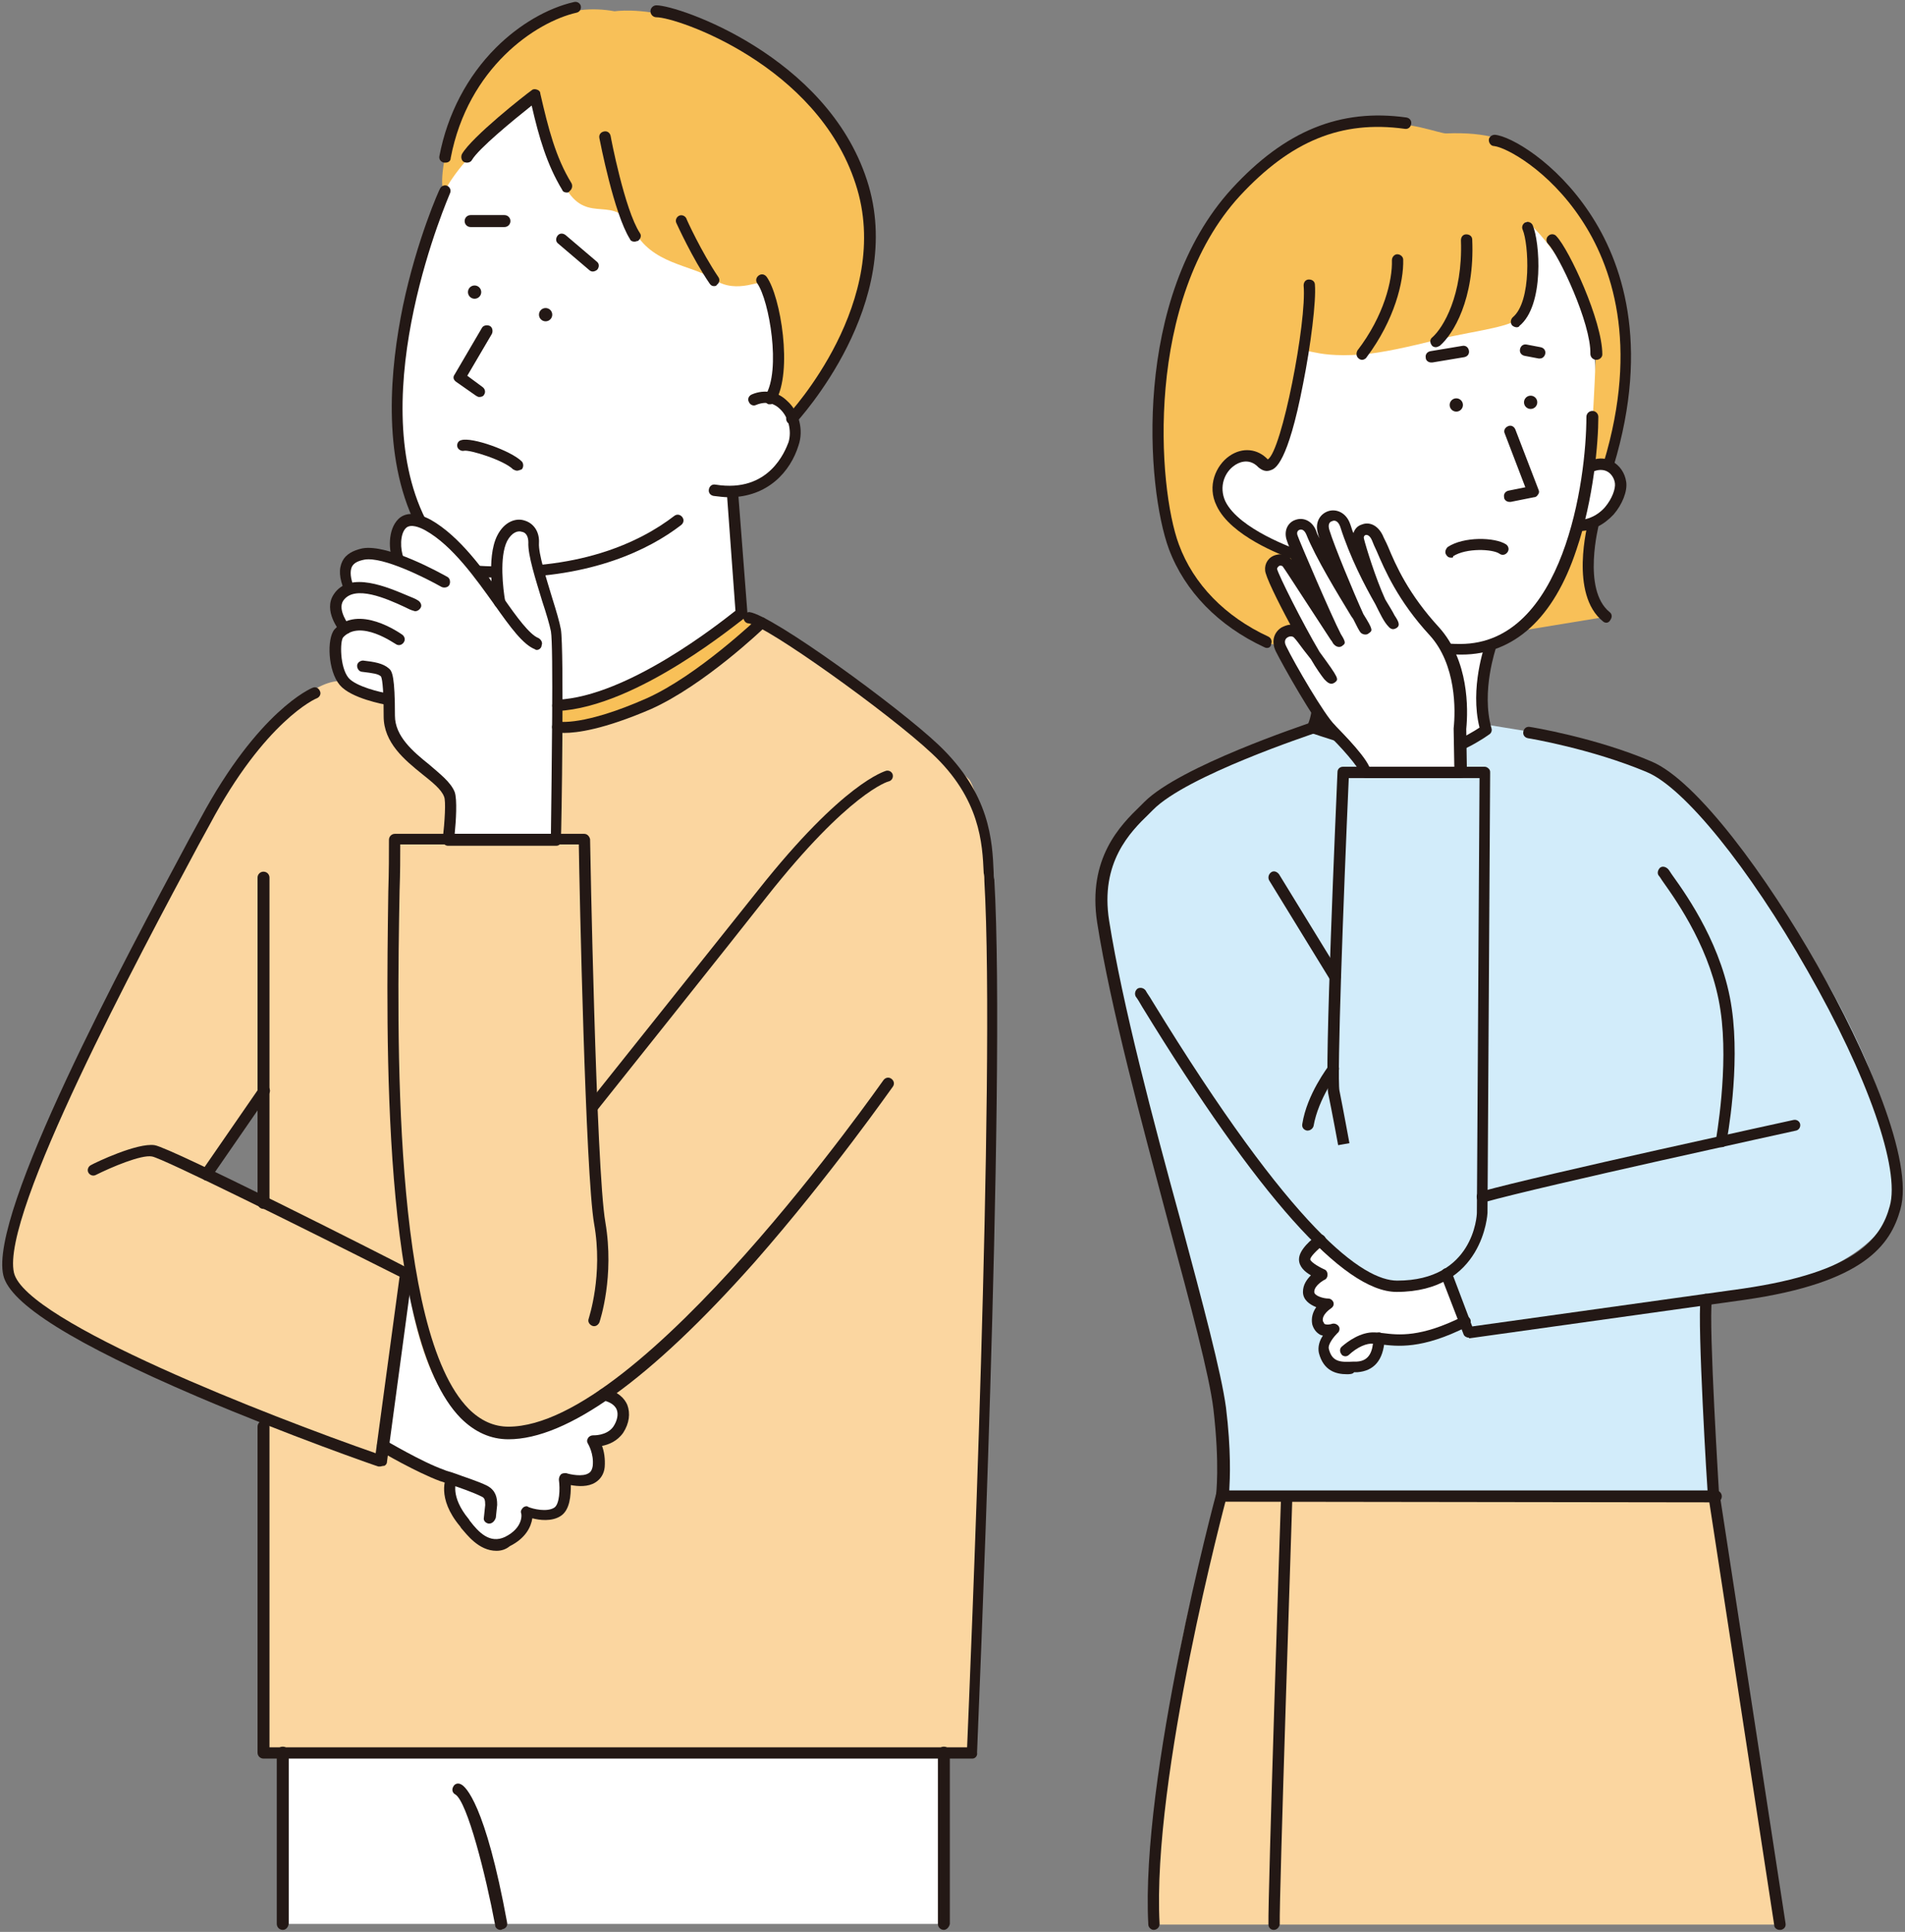 <?xml version="1.0" encoding="utf-8"?>
<!-- Generator: Adobe Illustrator 26.2.1, SVG Export Plug-In . SVG Version: 6.00 Build 0)  -->
<svg version="1.1" id="グループ_406" xmlns="http://www.w3.org/2000/svg" xmlns:xlink="http://www.w3.org/1999/xlink" x="0px"
	 y="0px" viewBox="0 0 287 291" style="enable-background:new 0 0 287 291;" xml:space="preserve">
<rect x="0" y="0" width="287" height="291" fill="#808080" stroke="none"/>
<style type="text/css">
	.st0{fill:#FFFFFF;}
	.st1{fill:#FBD6A0;}
	.st2{fill:#F8C058;}
	.st3{fill:#231815;}
	.st4{fill:#D2ECFA;}
</style>
<g>
	<g>
		<rect x="42.6" y="264.1" class="st0" width="99.5" height="25.7"/>
	</g>
	<g>
		<g>
			<path class="st1" d="M1.1,192.8c5.9,9.4,38.8,20.8,38.8,20.8V264h106.5c0,0,4-103.8,2.2-136.1c-0.3-5.3-2.1-10-2.6-10.5
				c-11.6-11.2-31.3-23.7-31.3-23.7s-6.3,6.8-15.9,11.7c-8.1,4.2-15,4.1-15,4.1l0.2,17.1H69c0,0,0.3-6,0-7.5s-4.5-4.7-7.4-7.3
				c-2.8-2.5-2.8-8-2.8-8l-7-1.2C35.4,100.9-2.7,186.7,1.1,192.8z M31.1,176.9l8.6-12.4l0,16.6L31.1,176.9z"/>
		</g>
	</g>
	<g>
		<path class="st2" d="M111.7,92.3l3.1,1.4c0,0-10.2,9.4-17.6,12.4c-8.3,3.4-11.6,3.5-13,3.3v-3.2c0,0,7.2-0.3,17.2-6.5
			C109,95,111.7,92.3,111.7,92.3z"/>
	</g>
	<g>
		<path class="st0" d="M91.1,210.2c0,0,1.4-0.3,2.7,1.7c1.3,2-0.4,3.9-0.7,4.2c-1.2,1.1-2.5,1.1-3.3,1.1c-0.3,0,1.4,2.1,0.7,4.3
			c-0.7,2.2-3.5,1.8-5,1.3c-0.2,0,1,5.9-3,5.5c-1.5-0.1-2.4-0.3-2.8-0.5c-0.3-0.2,1,3.6-4.2,5c-2.2,0.6-4.4-1.7-6.3-4.5
			c-0.8-1.2-1.8-3.7-1.1-5.5c0.1-0.2-6.8-2.6-10.3-5l3.2-25.9l0.4,0.2c0,0,1.5,19.8,11.9,23.4C81.1,218.1,91.1,210.2,91.1,210.2z"/>
	</g>
	<g>
		<path class="st0" d="M69.9,21.3c0,0,10.5-12.1,14.9-12.1c49,0,30,51,31.3,51s6.5,4,1.9,9.6c-3,3.7-5.8,4.1-7.9,4l1.5,18.5
			c0,0-12.8,10.1-19.7,12s-7.8,1.8-7.8,1.8l-10.3-0.8v-7.5c-0.4-8.1,0.3-11.5-1.5-12.2c-5-2-11.2-7.2-12.3-20.1
			C58.5,47.4,69.9,21.3,69.9,21.3z"/>
	</g>
	<g>
		<path class="st2" d="M92.6,1.7c0,0,14.8-2.4,31.2,15.4c15.7,17.1,1.3,40.1-4.4,45.8c0,0-1.3-2.7-3.2-3c0,0,3.2-7.3-0.8-17.2
			c-0.4-0.9-4.3,1.8-7.8-0.6c-3.5-2.3-9.4-2.2-12.2-7.6s-6.7-0.6-10-5.9s-4.9-14.2-4.9-14.2s-10.1,8.1-13.3,14
			c-0.7,1.3-0.9-2,0.1-5.8C69.9,13.3,78.8-0.8,92.6,1.7z"/>
	</g>
	<g>
		<circle class="st3" cx="82.2" cy="47.4" r="1"/>
	</g>
	<g>
		<circle class="st3" cx="71.5" cy="44" r="1"/>
	</g>
	<g>
		<path class="st3" d="M75.8,87c-1.4,0-2.8,0-4.2-0.1c-0.5,0-0.8-0.4-0.8-0.9c0-0.5,0.4-0.8,0.9-0.8c15.3,1,24.7-3.5,29.9-7.5
			c0.4-0.3,0.9-0.2,1.2,0.2c0.3,0.4,0.2,0.9-0.2,1.2C97.8,82.8,89.2,87,75.8,87z"/>
	</g>
	<g>
		<path class="st3" d="M63.4,79.5c-0.3,0-0.6-0.2-0.8-0.5c-5.1-10.4-3.8-23.6-1.9-32.9c2.1-10,5.5-17.6,5.6-17.7
			c0.2-0.4,0.7-0.6,1.1-0.4c0.4,0.2,0.6,0.7,0.4,1.1c-0.1,0.3-13.2,30.1-3.7,49.1c0.2,0.4,0,0.9-0.4,1.1
			C63.7,79.5,63.5,79.5,63.4,79.5z"/>
	</g>
	<g>
		<path class="st3" d="M109.8,74.9c-0.7,0-1.5-0.1-2.3-0.2c-0.5-0.1-0.8-0.5-0.7-1c0.1-0.5,0.5-0.8,1-0.7c8.1,1.3,10.5-5.1,11-6.4
			c0.5-1.7,0-3.8-1.3-5c-0.7-0.7-1.9-1.3-3.6-0.6c-0.4,0.2-0.9,0-1.1-0.5c-0.2-0.4,0-0.9,0.5-1.1c1.9-0.8,3.9-0.4,5.3,1
			c1.8,1.6,2.5,4.4,1.7,6.7C119.1,71,115.7,74.9,109.8,74.9z"/>
	</g>
	<g>
		<path class="st3" d="M72.2,59.8c-0.2,0-0.3-0.1-0.5-0.2l-3-2.1c-0.4-0.3-0.5-0.7-0.2-1.1l4.1-7c0.2-0.4,0.8-0.5,1.2-0.3
			c0.4,0.2,0.5,0.8,0.3,1.2l-3.7,6.3l2.3,1.7c0.4,0.3,0.5,0.8,0.2,1.2C72.8,59.7,72.5,59.8,72.2,59.8z"/>
	</g>
	<g>
		<path class="st3" d="M77.9,70.9c-0.2,0-0.4-0.1-0.6-0.2c-1.4-1.4-6.6-3-7.4-2.8c-0.4,0.1-0.9-0.2-1-0.6c-0.1-0.4,0.1-0.9,0.6-1
			c1.6-0.5,7.5,1.6,9.1,3.2c0.3,0.3,0.3,0.9,0,1.2C78.3,70.8,78.1,70.9,77.9,70.9z"/>
	</g>
	<g>
		<g>
			<path class="st0" d="M83.8,126.6l-0.1-31.2c0,0-3.3-11.4-3.4-12.4c-0.1-1,0.2-3-1.5-3.5c-1.7-0.5-3,1.5-3.4,2.6
				c-1.1,3.4-0.1,8.7-0.1,8.8c0,0.2-3.6-4.7-4.2-5.5c-1.6-2-5.8-6.7-8.7-6.9c-2.9-0.2-3.3,3.7-2.2,5.9c0.2,0.5-4.3-2.1-7-0.1
				c-1.4,1-1.2,2.6-0.5,4.4c0.1,0.2-2.7,0.9-2.1,3.3c0.3,1.2,1.3,2.7,1.3,2.7s-2,1.3-1.1,5.2c0.9,4.1,2.8,4.6,7.8,5.5
				c0.4,0.1,0.1,3.5,0.5,5.7c0.8,4.2,8.7,4.2,8.4,11.9c0,1.3,0.2,3.6,0.2,3.6H83.8z"/>
		</g>
		<g>
			<path class="st3" d="M80.9,97.9c-0.1,0-0.2,0-0.3-0.1c-1.8-0.7-3.7-3.3-6.1-6.7c-2.8-3.9-6.3-8.9-10.4-11.2
				c-0.9-0.5-2.2-1-2.9-0.4c-1,0.9-0.9,3.3-0.4,4.5c0.2,0.4,0,0.9-0.4,1.1c-0.4,0.2-0.9,0-1.1-0.4c-0.8-1.7-0.9-4.9,0.7-6.5
				c0.8-0.8,2.3-1.3,4.9,0.1c4.4,2.5,8,7.6,10.9,11.7c2,2.9,4,5.6,5.3,6.1c0.4,0.2,0.7,0.7,0.5,1.1C81.6,97.6,81.2,97.9,80.9,97.9z"
				/>
		</g>
		<g>
			<path class="st3" d="M52.7,89.5c-0.3,0-0.6-0.2-0.8-0.5c-0.8-1.9-0.9-3.3-0.3-4.5c0.5-1,1.6-1.6,3-1.9c3.9-0.7,11.9,3.8,12.8,4.3
				c0.4,0.2,0.5,0.8,0.3,1.2s-0.8,0.5-1.2,0.3c-2.3-1.3-8.8-4.6-11.6-4.1c-1,0.2-1.6,0.5-1.9,1.1c-0.3,0.7-0.2,1.7,0.3,3
				c0.2,0.4,0,0.9-0.4,1.1C52.9,89.5,52.8,89.5,52.7,89.5z"/>
		</g>
		<g>
			<path class="st3" d="M51.9,95.5c-0.2,0-0.5-0.1-0.6-0.3c-0.1-0.1-2.7-3.2-1-5.7c2.4-3.6,8.2-1,11.3,0.3c0.5,0.2,1,0.4,1.3,0.6
				c0.4,0.2,0.7,0.7,0.5,1.1c-0.2,0.4-0.7,0.7-1.1,0.5c-0.4-0.1-0.8-0.3-1.4-0.6c-2.6-1.2-7.5-3.4-9.2-0.9c-0.9,1.4,0.9,3.7,0.9,3.7
				c0.3,0.4,0.3,0.9-0.1,1.2C52.3,95.4,52.1,95.5,51.9,95.5z"/>
		</g>
		<g>
			<path class="st3" d="M58.5,106.2c0,0-0.1,0-0.1,0c-0.6-0.1-5.5-1-7.2-3c-1.8-2.1-2-7-0.8-8.4c3.6-3.9,9.9,0.6,10.2,0.8
				c0.4,0.3,0.5,0.8,0.2,1.2c-0.3,0.4-0.8,0.5-1.2,0.2c-0.1,0-5.3-3.8-7.9-1c-0.5,0.6-0.5,4.5,0.8,6.1c1.1,1.3,4.8,2.2,6.2,2.4
				c0.5,0.1,0.8,0.5,0.7,1C59.3,105.9,58.9,106.2,58.5,106.2z"/>
		</g>
		<g>
			<path class="st3" d="M83.8,127.4H67.5c-0.2,0-0.5-0.1-0.6-0.3c-0.2-0.2-0.2-0.4-0.2-0.7c0.3-2.6,0.5-5.8,0.2-6.4
				c-0.4-1.1-1.8-2.2-3.3-3.4c-2.6-2.1-5.8-4.7-5.8-8.7c0-5-0.3-5.8-0.4-6c-0.4-0.4-1.2-0.5-2.8-0.7c-0.5,0-0.8-0.5-0.8-0.9
				c0-0.5,0.5-0.8,0.9-0.8c1.7,0.2,3,0.4,3.9,1.2c0.5,0.4,0.9,1.3,0.9,7.1c0,3.1,2.7,5.4,5.2,7.4c1.6,1.4,3.2,2.6,3.8,4.1
				c0.4,1.1,0.2,4.4,0,6.3H83c0.1-8.5,0.4-28.3,0-30.5c-0.2-1-0.7-2.7-1.3-4.5c-1-3.3-2.2-7-2.1-8.9c0-0.8-0.3-1.5-1-1.6
				c-0.6-0.2-1.5,0.1-2.2,1.4c-1.2,2.4-0.6,7.3-0.3,9c0.1,0.5-0.2,0.9-0.7,1c-0.5,0.1-0.9-0.2-1-0.7c0-0.3-1.2-6.7,0.5-10.1
				c1.1-2.2,2.9-2.7,4.1-2.3c1.4,0.4,2.3,1.7,2.2,3.4c-0.1,1.6,1.1,5.3,2,8.3c0.6,1.9,1.1,3.6,1.3,4.7c0.5,2.9,0.1,30.5,0,31.7
				C84.6,127,84.3,127.4,83.8,127.4z"/>
		</g>
	</g>
	<g>
		<path class="st3" d="M85.4,29c-0.3,0-0.6-0.1-0.7-0.4c-2.3-3.8-3.5-7.9-4.6-12.7c-2.9,2.3-8,6.5-9,8.2c-0.2,0.4-0.8,0.5-1.2,0.3
			c-0.4-0.2-0.5-0.8-0.3-1.2c1.5-2.6,9.5-8.9,10.5-9.6c0.2-0.2,0.5-0.2,0.8-0.1c0.3,0.1,0.5,0.3,0.5,0.6c1.2,5.2,2.3,9.6,4.7,13.5
			c0.2,0.4,0.1,0.9-0.3,1.2C85.7,29,85.5,29,85.4,29z"/>
	</g>
	<g>
		<path class="st3" d="M95.6,36.4c-0.3,0-0.6-0.1-0.7-0.4c-2.4-3.8-4.5-14.7-4.6-15.2c-0.1-0.5,0.2-0.9,0.7-1c0.5-0.1,0.9,0.2,1,0.7
			c0,0.1,2.1,11.1,4.4,14.6c0.3,0.4,0.1,0.9-0.3,1.2C95.9,36.3,95.8,36.4,95.6,36.4z"/>
	</g>
	<g>
		<path class="st3" d="M107.6,43.1c-0.3,0-0.5-0.1-0.7-0.4c-2.6-3.8-4.9-8.9-5-9.1c-0.2-0.4,0-0.9,0.4-1.1c0.4-0.2,0.9,0,1.1,0.4
			c0,0.1,2.3,5.1,4.8,8.8c0.3,0.4,0.2,0.9-0.2,1.2C108,43,107.8,43.1,107.6,43.1z"/>
	</g>
	<g>
		<path class="st3" d="M116,60.9c-0.2,0-0.3,0-0.4-0.1c-0.4-0.2-0.5-0.8-0.3-1.2c2.4-3.8,0.6-14.3-1.2-16.9
			c-0.3-0.4-0.2-0.9,0.2-1.2s0.9-0.2,1.2,0.2c2.1,2.9,4,14.3,1.3,18.8C116.6,60.8,116.3,60.9,116,60.9z"/>
	</g>
	<g>
		<path class="st3" d="M119.3,63.9c-0.2,0-0.4-0.1-0.6-0.2c-0.3-0.3-0.4-0.9,0-1.2c0.2-0.2,16-17.2,10.2-34.8
			C123.1,9.8,102,2.6,98.9,2.6c-0.5,0-0.9-0.4-0.9-0.9s0.4-0.9,0.9-0.9c3.3,0,25.6,7.6,31.7,26.3c6.1,18.6-10.5,36.3-10.6,36.5
			C119.8,63.9,119.6,63.9,119.3,63.9z"/>
	</g>
	<g>
		<path class="st3" d="M67.1,24.5c-0.1,0-0.1,0-0.2,0c-0.5-0.1-0.8-0.5-0.7-1c1.2-6.3,4.2-12,8.5-16.3c3.5-3.5,7.8-6,11.8-6.9
			c0.5-0.1,0.9,0.2,1,0.6c0.1,0.5-0.2,0.9-0.6,1c-6.2,1.4-16.4,8.3-19,21.9C67.9,24.3,67.5,24.5,67.1,24.5z"/>
	</g>
	<g>
		<path class="st3" d="M84,107.1c-0.5,0-0.8-0.4-0.8-0.8c0-0.5,0.3-0.9,0.8-0.9c10.6-0.5,24.5-11.6,26.8-13.4l-1.3-17.8
			c0-0.5,0.3-0.9,0.8-0.9c0.5,0,0.9,0.3,0.9,0.8l1.4,18.2c0,0.3-0.1,0.5-0.3,0.7C111.5,93.5,96.1,106.5,84,107.1
			C84,107.1,84,107.1,84,107.1z"/>
	</g>
	<g>
		<path class="st3" d="M85,110.4c-0.8,0-1.2-0.1-1.2-0.1c-0.5-0.1-0.7-0.6-0.6-1c0.1-0.5,0.6-0.7,1-0.6c0,0,3.7,0.7,13.2-3.5
			c7.8-3.5,16.6-12,16.7-12c0.3-0.3,0.9-0.3,1.2,0c0.3,0.3,0.3,0.9,0,1.2c-0.4,0.4-9.2,8.8-17.2,12.4
			C90.9,109.9,86.9,110.4,85,110.4z"/>
	</g>
	<g>
		<path class="st3" d="M146.5,264.9H39.7c-0.5,0-0.9-0.4-0.9-0.9v-49.1c0-0.5,0.4-0.9,0.9-0.9s0.9,0.4,0.9,0.9v48.3h105.1
			c0.4-9.6,4.3-101,2.6-130.5c0-0.4,0-0.8-0.1-1.2c-0.2-4.4-0.5-11.2-7.8-18c-6.5-6.1-25-19.3-27.6-19.6c-0.5,0-0.8-0.5-0.8-0.9
			c0.1-0.5,0.5-0.8,0.9-0.8c3.4,0.4,22.5,14.3,28.5,20c7.8,7.4,8.1,14.5,8.3,19.2c0,0.4,0,0.8,0.1,1.1c1.8,31.2-2.6,130.5-2.6,131.5
			C147.3,264.5,146.9,264.9,146.5,264.9z"/>
	</g>
	<g>
		<path class="st3" d="M89.9,167.3l-1.3-1.1c0,0,21.3-26.7,25.6-32.1c12.9-16.3,19.1-17.9,19.3-18c0.5-0.1,0.9,0.2,1,0.6
			c0.1,0.5-0.2,0.9-0.6,1c-0.1,0-6,1.7-18.4,17.4C111.2,140.6,89.9,167.3,89.9,167.3z"/>
	</g>
	<g>
		<path class="st3" d="M76.6,216.8c-2.7,0-5.1-1.1-7.2-3.2c-12-12.2-11.2-57.5-10.9-79.3c0.1-3.1,0.1-5.7,0.1-7.8
			c0-0.5,0.4-0.9,0.9-0.9H88c0.5,0,0.8,0.4,0.9,0.8c0,0.5,0.9,49.7,2.3,57.7c1.4,8.2-0.8,14.8-0.9,15.1c-0.2,0.4-0.6,0.7-1.1,0.5
			c-0.4-0.2-0.7-0.6-0.5-1.1c0-0.1,2.2-6.5,0.8-14.3c-1.3-7.6-2.2-50.4-2.3-57.1H60.3c0,1.9,0,4.2-0.1,6.9
			c-0.4,21.6-1.1,66.4,10.4,78.1c1.8,1.8,3.8,2.7,6,2.7c20.1,0,56.1-51.7,56.5-52.2c0.3-0.4,0.8-0.5,1.2-0.2
			c0.4,0.3,0.5,0.8,0.2,1.2c-0.1,0.1-9.3,13.3-20.8,26.4C97.9,207.9,85.4,216.8,76.6,216.8z"/>
	</g>
	<g>
		<path class="st3" d="M57.3,220.9c-0.1,0-0.2,0-0.3,0c-0.1,0-13.6-4.7-27.2-10.5c-18.7-8-28.3-14-29.3-18.3
			c-2.2-9.4,18.2-47.4,28-65.7l1.7-3.1c8.7-16.2,16.6-19.6,16.9-19.7c0.4-0.2,0.9,0,1.1,0.5c0.2,0.4,0,0.9-0.5,1.1
			c-0.1,0-7.8,3.4-16.1,19l-1.7,3.1C21,143.9,0.1,182.9,2.1,191.7c1.7,7.4,39,21.8,54.5,27.2l3.6-26.6
			c-14.3-7.2-35.6-17.8-37.3-18.1c-1.6-0.3-6.1,1.6-8.5,2.8c-0.4,0.2-0.9,0-1.1-0.4c-0.2-0.4,0-0.9,0.4-1.1c0.7-0.4,7-3.4,9.6-3
			c2.5,0.4,34.7,16.7,38.3,18.6c0.3,0.2,0.5,0.5,0.5,0.9l-3.8,28.2c0,0.3-0.2,0.5-0.4,0.6C57.6,220.8,57.4,220.9,57.3,220.9z"/>
	</g>
	<g>
		<path class="st3" d="M31.1,177.8c-0.2,0-0.3,0-0.5-0.2c-0.4-0.3-0.5-0.8-0.2-1.2l8.7-12.6c0.3-0.4,0.8-0.5,1.2-0.2
			c0.4,0.3,0.5,0.8,0.2,1.2l-8.7,12.6C31.6,177.7,31.4,177.8,31.1,177.8z"/>
	</g>
	<g>
		<path class="st3" d="M39.7,182.1c-0.5,0-0.9-0.4-0.9-0.9v-49c0-0.5,0.4-0.9,0.9-0.9s0.9,0.4,0.9,0.9v49
			C40.6,181.7,40.2,182.1,39.7,182.1z"/>
	</g>
	<g>
		<path class="st3" d="M142.2,290.7c-0.5,0-0.9-0.4-0.9-0.9V264c0-0.5,0.4-0.9,0.9-0.9s0.9,0.4,0.9,0.9v25.8
			C143,290.3,142.6,290.7,142.2,290.7z"/>
	</g>
	<g>
		<path class="st3" d="M42.6,290.7c-0.5,0-0.9-0.4-0.9-0.9V264c0-0.5,0.4-0.9,0.9-0.9s0.9,0.4,0.9,0.9v25.8
			C43.4,290.3,43.1,290.7,42.6,290.7z"/>
	</g>
	<g>
		<path class="st3" d="M75.4,290.7c-0.4,0-0.8-0.3-0.8-0.7c-1.4-7.5-4.2-18.6-6-19.7c-0.4-0.2-0.6-0.7-0.3-1.2
			c0.2-0.4,0.7-0.6,1.2-0.3c0.6,0.3,3.6,2.8,6.9,20.8c0.1,0.5-0.2,0.9-0.7,1C75.5,290.7,75.5,290.7,75.4,290.7z"/>
	</g>
	<g>
		<path class="st3" d="M89.3,40.9c-0.2,0-0.4-0.1-0.5-0.2l-4.7-4c-0.4-0.3-0.4-0.8-0.1-1.2c0.3-0.4,0.8-0.4,1.2-0.1l4.7,4
			c0.4,0.3,0.4,0.8,0.1,1.2C89.8,40.8,89.5,40.9,89.3,40.9z"/>
	</g>
	<g>
		<path class="st3" d="M76,34.2h-5.1c-0.5,0-0.9-0.4-0.9-0.9s0.4-0.9,0.9-0.9H76c0.5,0,0.9,0.4,0.9,0.9S76.5,34.2,76,34.2z"/>
	</g>
	<g>
		<path class="st3" d="M74.8,233.6c-2.7,0-4.5-2.5-5.3-3.4c-0.1-0.1-0.1-0.2-0.2-0.3c-3.6-4.3-2.1-7.4-2-7.5
			c0.2-0.4,0.7-0.6,1.1-0.4c0.4,0.2,0.6,0.7,0.4,1.1c-0.1,0.1-1,2.3,1.8,5.7c0.1,0.1,0.1,0.2,0.2,0.3c1.3,1.7,3,3.5,5.3,2.4
			c2.8-1.4,2.5-3.5,2.4-3.6c-0.1-0.3,0.1-0.6,0.3-0.8s0.6-0.3,0.8-0.1c0.7,0.3,2.8,0.8,3.9,0.1c0.8-0.5,0.9-2.8,0.7-4.2
			c0-0.3,0.1-0.6,0.3-0.8c0.2-0.2,0.5-0.2,0.8-0.2c0.6,0.2,2.5,0.6,3.4,0c0.2-0.1,0.5-0.4,0.6-1.1c0.2-1.8-0.7-3.3-0.7-3.3
			c-0.2-0.3-0.2-0.6,0-0.9c0.2-0.3,0.5-0.4,0.8-0.4c0,0,2,0.1,3-1.3c0.6-0.9,0.8-1.9,0.5-2.6c-0.4-0.9-1.4-1.2-2.1-1.4
			c-0.5-0.1-0.8-0.5-0.7-1c0.1-0.5,0.5-0.8,1-0.7c2.1,0.4,3,1.5,3.4,2.4c0.5,1.3,0.3,2.8-0.6,4.2c-0.9,1.3-2.2,1.8-3.2,2
			c0.3,0.8,0.5,1.9,0.4,3.2c-0.1,1-0.6,1.8-1.4,2.3c-1.1,0.7-2.6,0.6-3.7,0.4c0,1.5-0.1,3.8-1.6,4.7c-1.3,0.8-3.1,0.6-4.2,0.3
			c-0.2,1.3-1,3-3.4,4.2C76.2,233.4,75.5,233.6,74.8,233.6z"/>
	</g>
	<g>
		<path class="st3" d="M73.7,229.5c0,0-0.1,0-0.1,0c-0.5-0.1-0.8-0.5-0.7-0.9l0.2-1.9c0-0.8-0.1-1.1-0.6-1.3
			c-1.2-0.6-3.2-1.3-4.7-1.8c-0.6-0.2-1.1-0.4-1.5-0.5c-3.5-1.3-8.9-4.4-9.1-4.6c-0.4-0.2-0.5-0.8-0.3-1.2c0.2-0.4,0.8-0.5,1.2-0.3
			c0.1,0,5.4,3.2,8.8,4.4c0.4,0.2,1,0.3,1.5,0.5c1.6,0.6,3.6,1.2,5,1.9c1.3,0.7,1.5,1.8,1.5,2.8c0,0,0,0.1,0,0.1l-0.2,1.9
			C74.5,229.2,74.1,229.5,73.7,229.5z"/>
	</g>
	<g>
		<g>
			<path class="st0" d="M239.5,70.4c2.4-1.2,4.2,0.2,4.5,2.3c0.3,2.1-2.2,6.5-6.2,6.5"/>
		</g>
		<g>
			<path class="st0" d="M225.9,93.5c0,0-2.8,9.2-2.7,11.2c0.1,2,0.6,5.2,0.6,5.2s-4,4.7-13.9,2.8c-9.9-1.9-12.2-3.1-12.2-3.1
				s2.4-15.7,1.1-25.5L225.9,93.5z"/>
		</g>
		<g>
			<path class="st1" d="M258.2,225.3l9.9,64.6H174c0,0-1.1-32.9,10-64.5L258.2,225.3z"/>
		</g>
		<g>
			<path class="st4" d="M207.5,111.9l-10-2.3c0,0-21,5-28.3,15.7c-1.3,1.9-3.9,6.2-3.5,9.9c2.9,24.3,17.3,68,17.8,76.8
				c0.4,6.3,0.4,13.2,0.4,13.2s74.3,0.3,74.2,0c0-0.3-1-23-1.1-25.6c-0.2-3.4-0.1-4,5.7-4.8c8.3-1.2,23.5-6.2,23.2-16.9
				c-0.5-20-25.9-56.2-37-62.2c-3.9-2.1-18.5-5.5-18.5-5.5c-5.6-0.9-6.8-1.1-6.8-1.1l0.2,0.7C223.8,109.9,216.5,115.6,207.5,111.9z"
				/>
		</g>
		<g>
			<path class="st0" d="M217.9,191.9l2.8,7.2c0,0-7.4,3.1-10.7,2.7c-1.7-0.2-2,0-2.4,1.3c-0.4,1.4-0.7,2.8-4,2.8
				c-3.4,0-3.9-1.5-3.9-3.1s0.7-2.2,0.7-2.2s-2-0.7-2.1-1.6c-0.1-0.9,1.2-2.6,1.2-2.6s-2.5-0.6-2.6-2c-0.1-1.3,1.6-2.5,1.6-2.5
				s-2-1.5-2.1-2.5c-0.1-1,2.2-2.7,2.2-2.7s4.4,4.1,6.9,5.4s4.9,2,8.6,1.2C216.7,192.9,217.9,191.9,217.9,191.9z"/>
		</g>
		<g>
			<polygon class="st0" points="203.2,92.7 197,86.6 202.9,97.8 198.9,97.9 197.6,108.2 207.9,113.8 			"/>
		</g>
		<g>
			<path class="st3" d="M213.6,114.6c-0.6,0-1.3-0.1-1.9-0.2c-5.7-1.1-13.9-3.9-14.2-4c-0.2-0.1-0.4-0.2-0.5-0.5
				c-0.1-0.2-0.1-0.5,0-0.7c1.5-3.2,0.7-11.2,0.7-11.3c0-0.5,0.3-0.9,0.8-0.9c0.5,0,0.9,0.3,0.9,0.8c0,0.3,0.8,7.4-0.5,11.3
				c2.2,0.8,8.5,2.8,13.1,3.7c4.4,0.8,9.4-2.2,10.9-3.2c-1.5-6,0.8-12.4,0.9-12.7c0.2-0.4,0.6-0.7,1.1-0.5c0.4,0.2,0.7,0.6,0.5,1.1
				c0,0.1-2.3,6.6-0.7,12.2c0.1,0.3,0,0.7-0.3,0.9C224.1,110.8,219,114.6,213.6,114.6z"/>
		</g>
		<g>
			<path class="st0" d="M210.7,26.1c9.4,0,28.5,5.2,29.7,30.1s-7.9,39.7-18.4,40.9s-23-5.8-26.2-13.6c-0.5-1.3-9.9-2.8-11.6-8.2
				c-1.7-5.5,3.7-7.9,6.7-5c3.1,2.9,2.7-33.5,7.7-39.4C203.6,24.9,210.7,26.1,210.7,26.1z"/>
		</g>
		<g>
			<polygon class="st2" points="240.1,78.7 238,79.1 234.9,87.2 229.2,95 242,92.9 239.3,87.2 			"/>
		</g>
		<g>
			<path class="st2" d="M217.9,20.1c-2,0.1-17.5-7.8-32.9,10.4c-14.1,16.7-9.6,45.8-8.8,49.7c1.7,7.7,6.5,13.3,14.5,16.5
				c4,1.6,12,1,12,1s-7.3-12.4-7.7-14.1c-0.1-0.5-10.2-3.4-11.3-8.1c-1.1-4.7,2.7-8.6,6.9-5.5c1.4,1,4.4-9.1,5.7-16.2
				c0.4-2.1,0.7,0.2,8.8-0.4c2.9-0.2,7.4-1.2,11.7-2.3c4-1,9.8-1.7,11.5-2.8c1.3-0.8,3.8-9.7,1.6-14.7c-0.9-2.1,10.9,10.1,10.5,20.4
				s-1,16.2-1,16.2s1.3-0.9,2.8-0.2c1.5,0.7,5.3-24.2-1.4-34.1C233.4,24.9,230,19.6,217.9,20.1z"/>
		</g>
		<g>
			<path class="st3" d="M220.2,98.6c-16.7,0-24.3-12.2-25.5-14.4c-1.7-0.6-9.3-3.5-11.4-8c-1.5-3-0.1-6.1,1.9-7.5
				c2-1.4,4.3-1.1,5.8,0.5c0,0,0,0,0,0c2.1-1.2,5.9-20.8,5.4-26.2c0-0.5,0.3-0.9,0.8-0.9c0.5,0,0.9,0.3,0.9,0.8
				c0.2,2.4-0.6,9-1.8,15c-2.3,11.9-4.2,12.7-4.8,12.9c-0.7,0.3-1.3,0.1-1.9-0.4c-1.5-1.6-3.2-0.6-3.6-0.3c-1.5,1-2.4,3.2-1.4,5.4
				c2.1,4.3,10.7,7.2,10.8,7.3c0.2,0.1,0.4,0.2,0.5,0.4c0.1,0.1,7,13.8,24.1,13.8c15.6,0,19-24.7,19-34.2c0-0.5,0.4-0.9,0.9-0.9
				s0.9,0.4,0.9,0.9c0,3.8-0.7,12.4-3.3,20C234.1,93.1,228.1,98.6,220.2,98.6z"/>
		</g>
		<g>
			<path class="st3" d="M227.4,75.6c-0.4,0-0.8-0.3-0.8-0.7c-0.1-0.5,0.2-0.9,0.7-1l2.5-0.5l-3.1-8.1c-0.2-0.4,0-0.9,0.5-1.1
				c0.4-0.2,0.9,0,1.1,0.5l3.5,9.1c0.1,0.2,0.1,0.5-0.1,0.7c-0.1,0.2-0.3,0.4-0.6,0.4l-3.5,0.7C227.5,75.6,227.5,75.6,227.4,75.6z"
				/>
		</g>
		<g>
			<path class="st3" d="M218.6,84c-0.3,0-0.5-0.1-0.7-0.4c-0.3-0.4-0.1-0.9,0.2-1.2c2.4-1.6,7.1-1.5,8.8-0.4
				c0.4,0.3,0.5,0.8,0.2,1.2c-0.3,0.4-0.8,0.5-1.2,0.2c-1-0.7-5-0.9-7,0.4C219,84,218.8,84,218.6,84z"/>
		</g>
		<g>
			<path class="st3" d="M205.2,54.2c-0.2,0-0.4-0.1-0.5-0.2c-0.4-0.3-0.4-0.8-0.2-1.2c4-5.2,5.3-10.6,5.2-13.6
				c0-0.5,0.4-0.9,0.8-0.9c0.5,0,0.9,0.4,0.9,0.8c0.1,3.3-1.3,9.1-5.5,14.7C205.8,54,205.5,54.2,205.2,54.2z"/>
		</g>
		<g>
			<path class="st3" d="M216.3,52.3c-0.2,0-0.5-0.1-0.6-0.3c-0.3-0.4-0.3-0.9,0.1-1.2c1.6-1.4,4.6-6.3,4.3-14.6
				c0-0.5,0.3-0.9,0.8-0.9c0.5,0,0.9,0.3,0.9,0.8c0.4,9-2.9,14.3-4.9,16C216.7,52.2,216.5,52.3,216.3,52.3z"/>
		</g>
		<g>
			<path class="st3" d="M228.5,49.3c-0.2,0-0.5-0.1-0.7-0.3c-0.3-0.4-0.2-0.9,0.1-1.2c2.9-2.4,2.4-11.1,1.5-13.2
				c-0.2-0.4,0-0.9,0.4-1.1c0.4-0.2,0.9,0,1.1,0.4c1.1,2.5,1.8,12.1-2,15.2C228.9,49.2,228.7,49.3,228.5,49.3z"/>
		</g>
		<g>
			<path class="st3" d="M240.5,54.2C240.5,54.2,240.5,54.2,240.5,54.2c-0.5,0-0.9-0.4-0.9-0.9c0.1-4.6-4.7-14.8-6.4-16.6
				c-0.3-0.3-0.3-0.9,0.1-1.2c0.3-0.3,0.9-0.3,1.2,0.1c1.9,2,6.9,12.7,6.9,17.8C241.4,53.8,241,54.2,240.5,54.2z"/>
		</g>
		<g>
			<path class="st3" d="M190.9,97.6c-0.1,0-0.2,0-0.4-0.1c-6.9-3.2-12-8.4-14.4-14.8c-3.4-9.2-5.6-37.8,9.5-54.3
				c8-8.7,16.3-12.1,26.3-10.7c0.5,0.1,0.8,0.5,0.7,1c-0.1,0.5-0.5,0.8-1,0.7c-9.5-1.3-17.1,1.8-24.8,10.1
				c-14.4,15.7-12.4,43.9-9.2,52.5c2.2,6,7,10.9,13.5,13.9c0.4,0.2,0.6,0.7,0.4,1.1C191.5,97.4,191.2,97.6,190.9,97.6z"/>
		</g>
		<g>
			<path class="st3" d="M242.4,70.8c-0.1,0-0.2,0-0.2,0c-0.4-0.1-0.7-0.6-0.6-1.1c5.4-17.9,1.2-29.8-3.4-36.7
				c-4.9-7.4-11.3-10.8-13.1-11c-0.5,0-0.8-0.5-0.8-0.9c0-0.5,0.5-0.8,0.9-0.8c2.4,0.2,9.2,4.1,14.3,11.8c4.8,7.2,9.2,19.6,3.6,38.1
				C243.1,70.5,242.8,70.8,242.4,70.8z"/>
		</g>
		<g>
			<path class="st3" d="M237.9,80C237.9,80,237.9,80,237.9,80c-0.5,0-0.9-0.4-0.9-0.9c0-0.5,0.4-0.8,0.9-0.8c0,0,0,0,0,0
				c1.9,0,3.3-1.2,3.9-1.9c1.1-1.3,1.6-2.8,1.5-3.6c-0.1-0.8-0.6-1.5-1.2-1.8c-0.6-0.3-1.4-0.3-2.2,0.1c-0.4,0.2-0.9,0-1.1-0.4
				c-0.2-0.4,0-0.9,0.4-1.1c1.3-0.7,2.6-0.7,3.7-0.1c1.1,0.6,1.9,1.7,2.1,3.1c0.2,1.4-0.6,3.4-1.9,4.9C241.6,79.1,239.8,80,237.9,80
				z"/>
		</g>
		<g>
			<path class="st3" d="M242,93.8c-0.2,0-0.4-0.1-0.5-0.2c-5.1-4.1-2.3-14.7-2.2-15.1c0.1-0.5,0.6-0.7,1-0.6c0.5,0.1,0.7,0.6,0.6,1
				c0,0.1-2.6,9.9,1.6,13.3c0.4,0.3,0.4,0.8,0.1,1.2C242.5,93.6,242.3,93.8,242,93.8z"/>
		</g>
		<g>
			<path class="st3" d="M210.4,194.6c-8,0-20.9-14.5-38.3-42.9c-0.4-0.7-0.7-1.2-1-1.6c-0.2-0.4-0.1-0.9,0.3-1.2
				c0.4-0.2,0.9-0.1,1.2,0.3c0.2,0.4,0.6,0.9,1,1.6c21.3,34.8,31.8,42.1,36.9,42.1c11.5,0,12-9.8,12-10.2l0.4-65.5h-19.7
				c-0.8,18.1-1.8,45.1-1.4,47.1c0.6,3,1.5,7.9,1.5,7.9l-1.7,0.3c0,0-0.9-4.9-1.5-7.8c-0.6-3,1.2-43.7,1.4-48.4
				c0-0.5,0.4-0.8,0.8-0.8h21.4c0.2,0,0.4,0.1,0.6,0.3c0.2,0.2,0.2,0.4,0.2,0.6l-0.4,66.3C224.1,182.8,223.5,194.6,210.4,194.6z"/>
		</g>
		<g>
			<path class="st3" d="M184,226.2c-0.2,0-0.5-0.1-0.6-0.3s-0.2-0.4-0.2-0.7c0,0,0.6-4.5-0.4-13c-0.6-5-3.4-15.5-6.7-27.7
				c-4.1-15.4-8.8-32.8-10.8-45.5c-1.5-9.7,3.5-14.7,6.5-17.6c0.2-0.2,0.4-0.4,0.6-0.6c5.4-5.4,24.1-11.6,24.9-11.9
				c0.4-0.1,0.9,0.1,1.1,0.5c0.1,0.4-0.1,0.9-0.5,1.1c-0.2,0.1-19.1,6.3-24.2,11.5c-0.2,0.2-0.4,0.4-0.6,0.6
				c-2.8,2.7-7.4,7.3-6,16.1c2,12.6,6.6,30,10.8,45.3c3.3,12.3,6.1,22.8,6.8,28c0.8,6.5,0.6,10.7,0.5,12.5l73.3,0h0
				c0.5,0,0.9,0.4,0.9,0.9c0,0.5-0.4,0.9-0.9,0.9L184,226.2L184,226.2z"/>
		</g>
		<g>
			<path class="st3" d="M197,170.3c0,0-0.1,0-0.1,0c-0.5-0.1-0.8-0.5-0.7-1c0.7-4.5,3.9-8.6,4-8.8c0.3-0.4,0.8-0.4,1.2-0.2
				c0.4,0.3,0.4,0.8,0.2,1.2c0,0-3,4-3.7,8.1C197.8,170,197.4,170.3,197,170.3z"/>
		</g>
		<g>
			<path class="st3" d="M223.3,181.1c-0.4,0-0.7-0.2-0.8-0.6c-0.1-0.5,0.1-0.9,0.6-1c8.9-2.5,46.7-10.7,47.1-10.8
				c0.5-0.1,0.9,0.2,1,0.6c0.1,0.5-0.2,0.9-0.6,1c-0.4,0.1-38.1,8.3-47,10.8C223.5,181.1,223.4,181.1,223.3,181.1z"/>
		</g>
		<g>
			<path class="st3" d="M221.3,201.5c-0.3,0-0.7-0.2-0.8-0.5l-3.4-8.8c-0.2-0.4,0.1-0.9,0.5-1.1c0.4-0.2,0.9,0.1,1.1,0.5l3.1,8.2
				l40.8-5.7c17.1-2.5,20.8-7.6,22.1-12.4c1.6-5.6-3.3-19.6-12.4-35.5c-8.8-15.5-18.6-27.6-24.2-29.9c-8.3-3.5-17.8-5.1-17.9-5.1
				c-0.5-0.1-0.8-0.5-0.7-1c0.1-0.5,0.5-0.8,1-0.7c0.1,0,9.9,1.6,18.3,5.2c6.9,2.9,17.5,17.5,25,30.7c7.4,13,14.6,29.5,12.5,36.8
				c-1.5,5.3-5.4,11-23.5,13.6l-41.5,5.8C221.4,201.5,221.3,201.5,221.3,201.5z"/>
		</g>
		<g>
			<path class="st3" d="M202.9,207c-1.6,0-3.5-0.5-4.2-3.2c-0.2-0.9,0.1-1.9,0.6-2.6c-0.2-0.1-0.4-0.1-0.5-0.2
				c-0.5-0.3-0.9-0.8-1.1-1.5c-0.2-1,0.1-1.9,0.6-2.6c-1-0.4-2-1.1-2-2.3c0-1.1,0.6-1.9,1.2-2.5c-0.9-0.5-1.8-1.3-1.8-2.4
				c0-1.5,2-3.1,2.7-3.6c0.4-0.3,0.9-0.2,1.2,0.2c0.3,0.4,0.2,0.9-0.2,1.2c-1,0.8-2,1.8-2,2.2c0,0.3,1,1,2.1,1.5
				c0.3,0.1,0.5,0.4,0.5,0.8s-0.2,0.7-0.5,0.8c0,0-1.5,0.8-1.5,1.8c0,0.6,1.4,1,2.1,1c0.4,0,0.7,0.3,0.8,0.6
				c0.1,0.4-0.1,0.7-0.4,0.9c0,0-1.4,0.9-1.2,1.9c0.1,0.2,0.2,0.3,0.2,0.4c0.3,0.2,1,0.1,1.2,0c0.4-0.1,0.8,0.1,1,0.4
				c0.2,0.3,0.1,0.8-0.2,1c-0.5,0.5-1.5,1.7-1.3,2.4c0.5,2,1.8,2,3.7,1.9c0.2,0,0.4,0,0.5,0c2-0.1,2.4-1.7,2.5-3.3l0-0.3
				c0-0.5,0.5-0.8,0.9-0.8s0.8,0.5,0.8,0.9l0,0.2c-0.2,3.1-1.6,4.7-4.1,4.9c-0.2,0-0.3,0-0.5,0C203.8,207,203.3,207,202.9,207z"/>
		</g>
		<g>
			<path class="st3" d="M202.7,204.3c-0.2,0-0.5-0.1-0.6-0.3c-0.3-0.4-0.3-0.9,0.1-1.2c0.8-0.7,2.8-2.2,4.9-2.1
				c0.4,0,0.8,0.1,1.2,0.1c2.4,0.3,5.7,0.7,12.1-2.5c0.4-0.2,0.9,0,1.1,0.4c0.2,0.4,0,0.9-0.4,1.1c-6.9,3.5-10.6,3-13.1,2.7
				c-0.4,0-0.7-0.1-1.1-0.1c-1-0.1-2.4,0.5-3.7,1.7C203.1,204.2,202.9,204.3,202.7,204.3z"/>
		</g>
		<g>
			<path class="st3" d="M259.4,172.8c-0.1,0-0.1,0-0.2,0c-0.5-0.1-0.8-0.5-0.7-1c0-0.1,2-11,0.7-19.6c-1.3-8.9-6.4-16.2-8.6-19.3
				c-0.3-0.4-0.5-0.8-0.7-1c-0.3-0.4-0.1-0.9,0.2-1.2c0.4-0.3,0.9-0.1,1.2,0.2c0.2,0.2,0.4,0.6,0.7,1c2.3,3.2,7.6,10.8,8.9,20
				c1.3,8.9-0.7,19.7-0.8,20.1C260.1,172.5,259.8,172.8,259.4,172.8z"/>
		</g>
		<g>
			<path class="st3" d="M201.1,148c-0.3,0-0.6-0.1-0.7-0.4l-9.2-15c-0.2-0.4-0.1-0.9,0.3-1.2s0.9-0.1,1.2,0.3l9.2,15
				c0.2,0.4,0.1,0.9-0.3,1.2C201.4,147.9,201.2,148,201.1,148z"/>
		</g>
		<g>
			<path class="st3" d="M173.8,290.7c-0.4,0-0.8-0.4-0.8-0.8c-1.2-22.3,10.1-64.4,10.2-64.8c0.1-0.5,0.6-0.7,1-0.6
				c0.5,0.1,0.7,0.6,0.6,1c-0.1,0.4-11.3,42.2-10.1,64.3C174.7,290.3,174.3,290.7,173.8,290.7C173.8,290.7,173.8,290.7,173.8,290.7z
				"/>
		</g>
		<g>
			<path class="st3" d="M268.1,290.7c-0.4,0-0.8-0.3-0.8-0.7l-9.9-64.5c-0.1-0.5,0.2-0.9,0.7-1c0.5-0.1,0.9,0.2,1,0.7l9.9,64.5
				c0.1,0.5-0.2,0.9-0.7,1C268.1,290.7,268.1,290.7,268.1,290.7z"/>
		</g>
		<g>
			<circle class="st3" cx="230.6" cy="60.6" r="1"/>
		</g>
		<g>
			<circle class="st3" cx="219.4" cy="61" r="1"/>
		</g>
		<g>
			<path class="st3" d="M215.6,54.6c-0.4,0-0.8-0.3-0.8-0.7c-0.1-0.5,0.2-0.9,0.7-1l4.8-0.8c0.5-0.1,0.9,0.2,1,0.7
				c0.1,0.5-0.2,0.9-0.7,1l-4.8,0.8C215.7,54.6,215.6,54.6,215.6,54.6z"/>
		</g>
		<g>
			<path class="st3" d="M232,54c-0.1,0-0.1,0-0.2,0l-2.1-0.4c-0.5-0.1-0.8-0.5-0.7-1c0.1-0.5,0.5-0.8,1-0.7l2.1,0.4
				c0.5,0.1,0.8,0.5,0.7,1C232.7,53.7,232.4,54,232,54z"/>
		</g>
		<g>
			<path class="st3" d="M203.2,99.1c-0.3,0-0.5-0.1-0.7-0.4c-0.8-1.1-7.5-11.2-8-14.5c-0.1-0.5,0.3-0.9,0.7-1c0.5-0.1,0.9,0.3,1,0.7
				c0.4,2.4,5.7,10.8,7.7,13.8c0.3,0.4,0.2,0.9-0.2,1.2C203.6,99,203.4,99.1,203.2,99.1z"/>
		</g>
		<g>
			<path class="st3" d="M191.9,290.7c-0.5,0-0.8-0.4-0.8-0.8c-0.1-4,1.8-62,1.9-64.5c0-0.5,0.4-0.9,0.9-0.8c0.5,0,0.8,0.4,0.8,0.9
				c0,0.6-2,60.5-1.9,64.4C192.7,290.3,192.4,290.7,191.9,290.7C191.9,290.7,191.9,290.7,191.9,290.7z"/>
		</g>
		<g>
			<path class="st0" d="M219.9,109.8c0.3-2.7,0.5-9.9-3.9-14.7c-5.7-6.3-7.3-11.5-8.6-14.1c-1.1-2.2-3.3-1.2-2.8,0.4
				c0.2,0.7,2.9,10,5.1,12.4c0.8,0.9-4.3-6.2-7.1-14.7c-0.8-2.5-4-1.5-3.2,1.1c0.8,2.6,5.3,13.7,6.1,14.6s-6-9.3-8-14.5
				c-0.9-2.2-3.5-1.3-3,0.7c0.3,1,5.9,14.1,6.9,15.5c1,1.4-6.7-10.3-7.5-11.5c-0.8-1.2-2.7-0.4-2.5,0.9c0.1,1.3,6.7,13.8,8.6,15.9
				c1.9,2.2-3.4-4.8-4.4-6.2s-3.8-0.1-2.7,2.2s5.8,10.5,7.5,12.1c1.7,1.6,5.3,5.4,5.3,6.5h14.3L219.9,109.8z"/>
			<path class="st3" d="M220.1,117.2h-14.3c-0.5,0-0.8-0.4-0.9-0.8c-0.1-0.7-3-4.1-5-5.9c-1.9-1.8-6.7-10.4-7.7-12.4
				c-0.8-1.7-0.1-3,0.9-3.6c0.4-0.2,0.9-0.4,1.3-0.4c-2-3.7-3.8-7.4-3.8-8.2c-0.1-1,0.5-2,1.6-2.3c1-0.3,2,0,2.5,0.9
				c0.1,0.2,0.5,0.8,1,1.5c-1-2.4-1.8-4.4-1.9-4.8c-0.4-1.5,0.4-2.6,1.4-2.9c1.1-0.4,2.5,0.1,3.1,1.7c0.1,0.4,0.3,0.7,0.5,1.1
				c-0.1-0.3-0.2-0.5-0.2-0.6c-0.6-1.8,0.3-3.1,1.5-3.5c1.2-0.4,2.7,0.2,3.3,1.9c0.2,0.5,0.3,1,0.5,1.4c0.2-0.6,0.6-1.1,1.3-1.3
				c1-0.4,2.3,0,3.1,1.6c0.2,0.5,0.5,1,0.8,1.7c1.2,2.9,3.1,7.2,7.7,12.2c4.5,5,4.4,12.3,4.1,15.3l0.1,6.5c0,0.2-0.1,0.4-0.2,0.6
				C220.5,117.1,220.3,117.2,220.1,117.2z M206.3,115.5h12.8l-0.1-5.7c0,0,0-0.1,0-0.1c0.3-2.7,0.4-9.6-3.6-14
				c-4.8-5.2-6.8-9.9-8-12.7c-0.3-0.6-0.5-1.1-0.7-1.6c-0.3-0.7-0.7-0.9-1-0.8c-0.2,0.1-0.3,0.3-0.2,0.6c0.3,1.2,1.7,5.8,3.2,9.1
				c0.6,1,1.1,1.8,1.4,2.4c0.6,0.9,0.9,1.5,0.3,1.9c-0.1,0-0.6,0.5-1.2-0.2c-0.7-0.7-1.3-2-2-3.4c-1.6-2.8-3.8-7-5.3-11.7
				c-0.3-0.8-0.8-1-1.2-0.8c-0.4,0.1-0.7,0.5-0.4,1.4c0.7,2.3,3.6,9.3,5.1,12.6c1.5,2.4,1.4,2.5,0.8,2.9c-0.3,0.3-0.9,0.2-1.2-0.1
				c-0.2-0.2-0.6-1-1.1-2c-0.1-0.2-0.3-0.4-0.4-0.6c-2-3.3-5.3-8.7-6.7-12.2c-0.3-0.7-0.7-0.8-1-0.7c-0.3,0.1-0.5,0.4-0.3,0.9
				c0.3,0.9,5.1,12.1,6.5,14.8c0.1,0.2,0.2,0.3,0.3,0.5c0,0,0,0,0,0l0,0c0.5,0.9,0.3,1-0.1,1.3c-0.1,0.1-0.7,0.4-1.3-0.3
				c-0.1-0.1-0.2-0.4-0.4-0.6c-0.9-1.4-3-4.6-4.5-6.9c-1.3-2-2.4-3.7-2.7-4.1c-0.1-0.2-0.3-0.2-0.5-0.2c-0.2,0.1-0.4,0.3-0.4,0.5
				c0.2,0.9,3.8,8.1,6.4,12.5c3,4.1,2.9,4.1,2.3,4.6c-0.7,0.5-1.2-0.1-1.6-0.5c-0.4-0.5-1.2-1.6-2-3c-0.4-0.5-0.8-1-1.1-1.4
				c-0.6-0.8-1.1-1.5-1.4-1.8c-0.2-0.3-0.7-0.3-1-0.1c-0.2,0.1-0.7,0.5-0.2,1.4c1.2,2.5,5.8,10.4,7.3,11.8
				C201.1,109.3,205.3,113.3,206.3,115.5z"/>
		</g>
		<g>
			<path class="st3" d="M258.1,226.1c-0.4,0-0.8-0.3-0.8-0.8c-0.1-1.1-1.6-25.8-1.1-29.7c0.1-0.5,0.5-0.8,1-0.7
				c0.5,0.1,0.8,0.5,0.7,1c-0.5,3.8,1.1,29.1,1.1,29.4C258.9,225.7,258.6,226.1,258.1,226.1C258.1,226.1,258.1,226.1,258.1,226.1z"
				/>
		</g>
	</g>
</g>
</svg>
